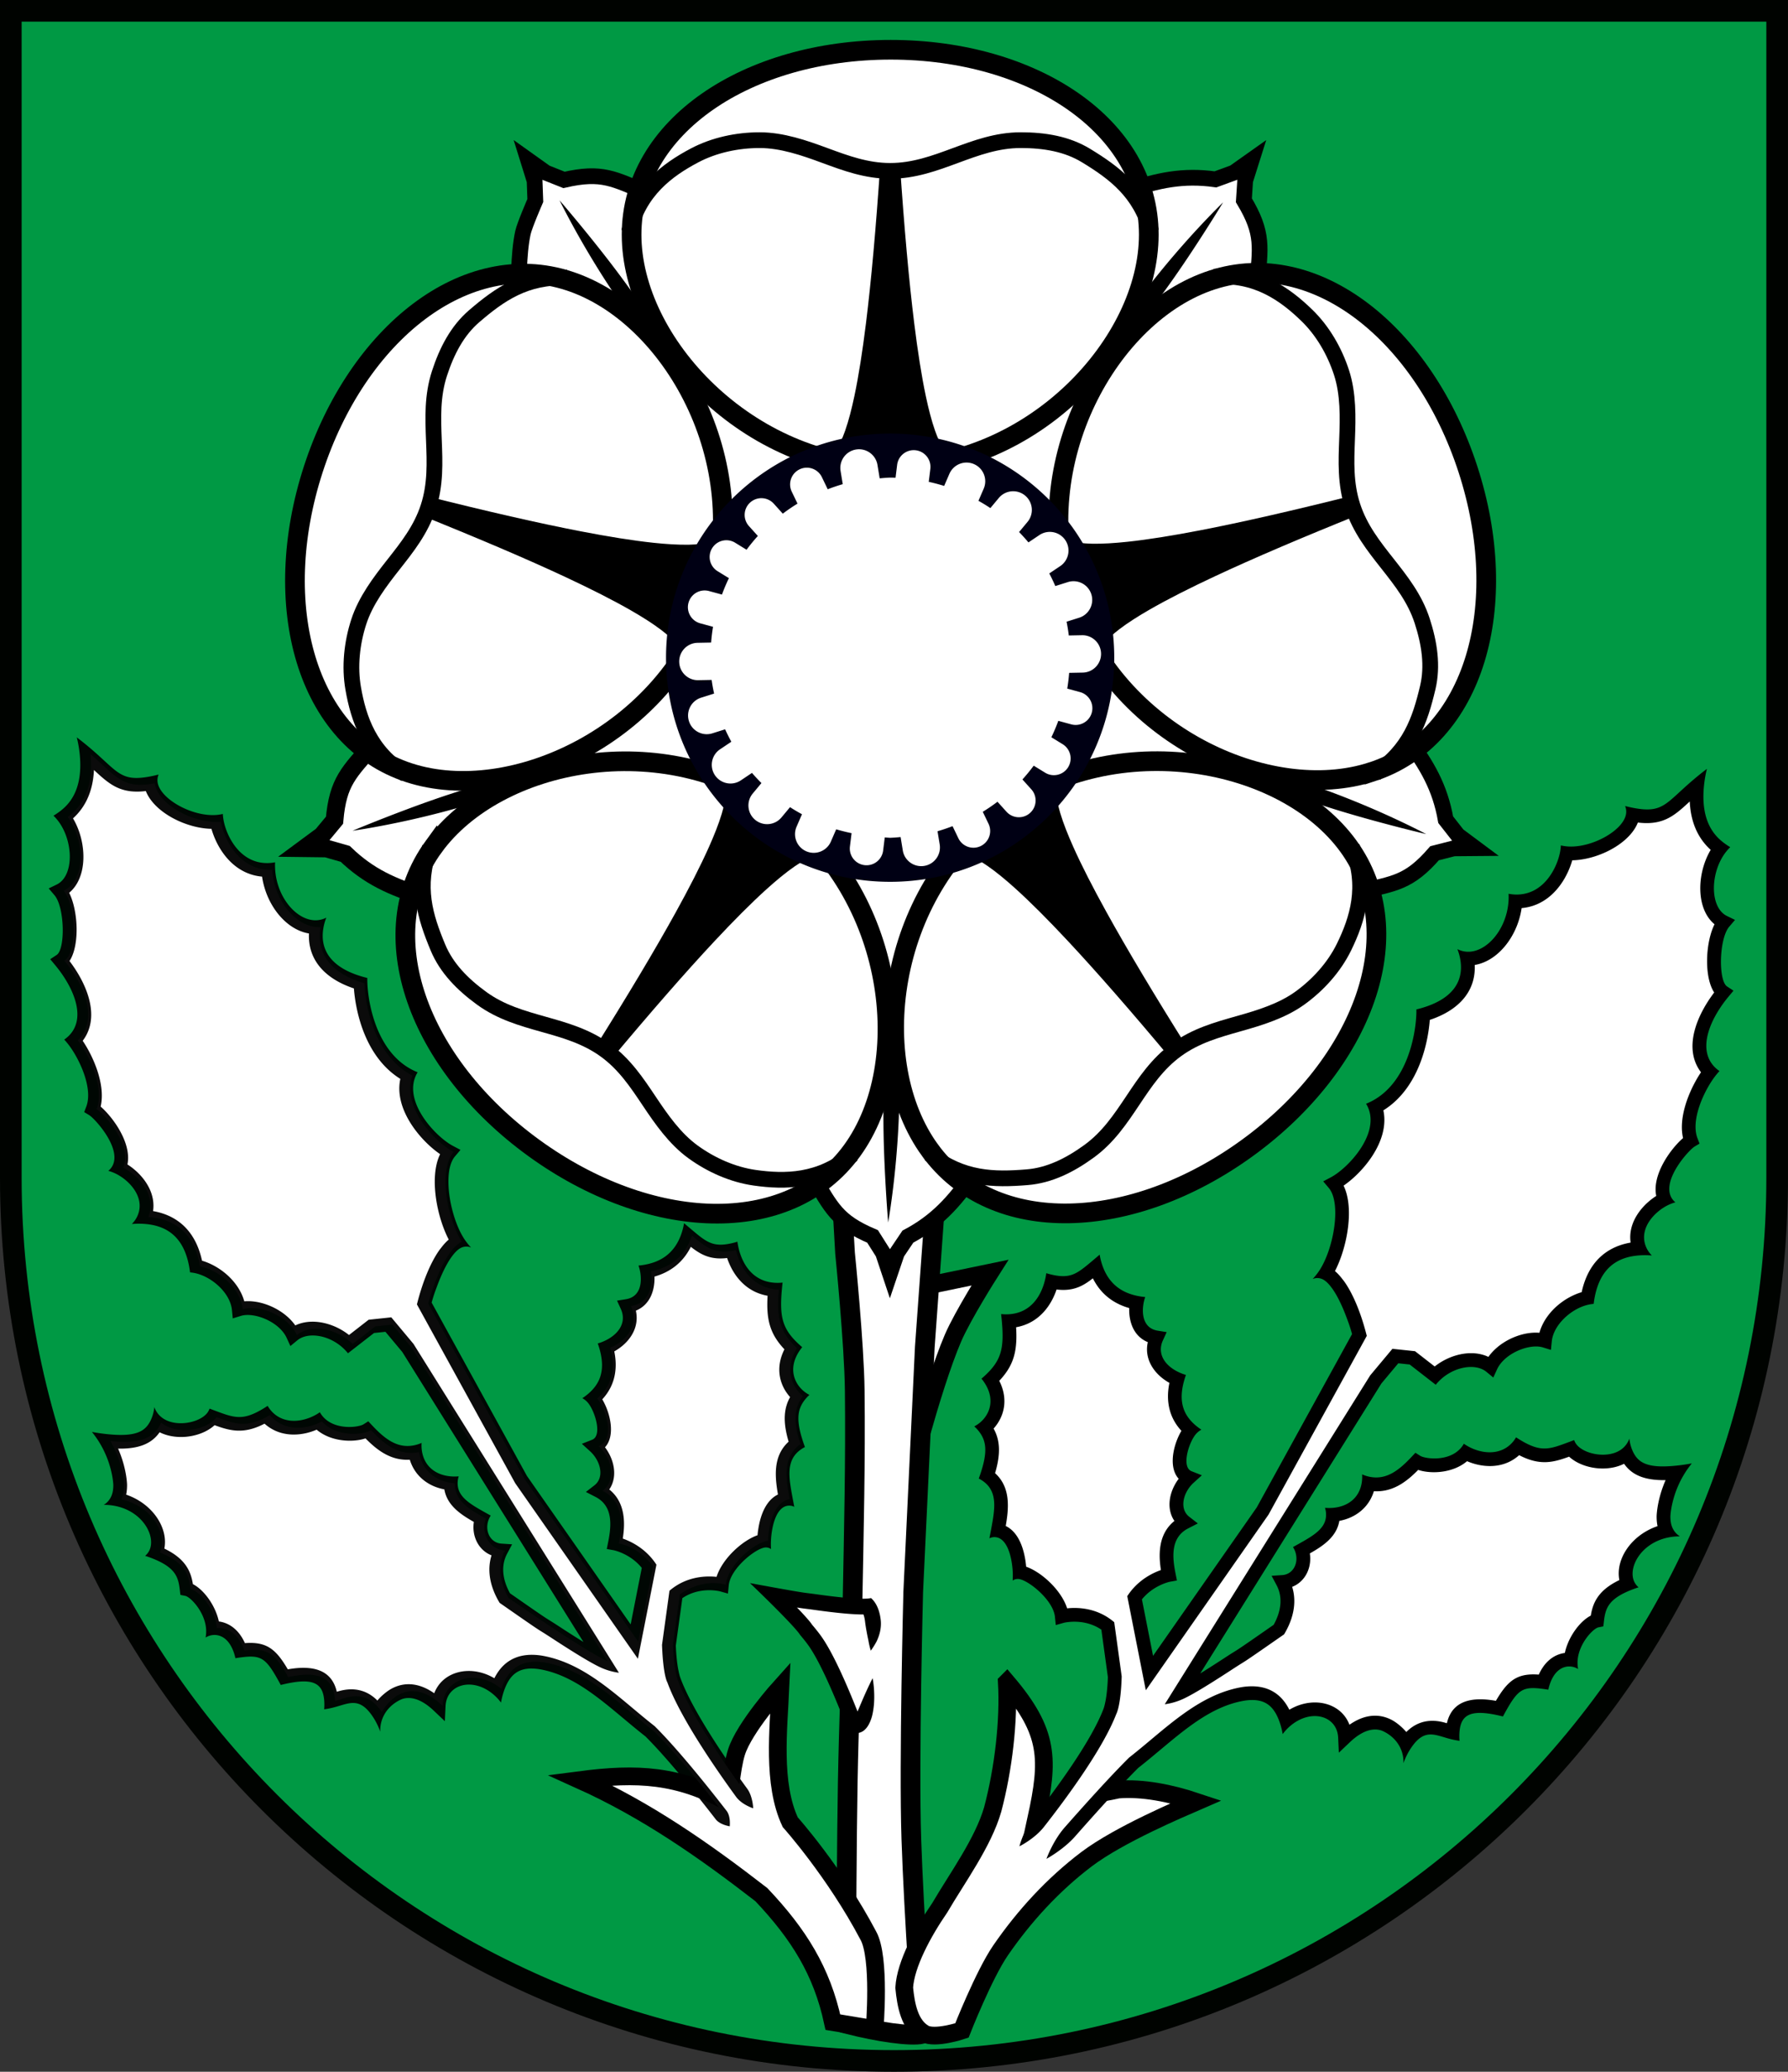 <?xml version="1.0" encoding="UTF-8"?>
<svg width="1817.6" height="2106" version="1.1" xmlns="http://www.w3.org/2000/svg">
 <rect width="100%" height="100%" fill="#333333" stroke="none"/>
 <path class="st0" d="M11 11v1186.2c0 496.03 401.76 897.79 897.79 897.79s897.79-401.76 897.79-897.79V11z" fill="#094" stroke="#000300" stroke-width="22"/>
 <g transform="translate(4)">
  <g fill="#fff">
   <path d="m924.53 1309.8 77.753-16.121s-27.489 43.174-37.542 66.588c-21.946 51.112-48.954 159.53-48.954 159.53l-10.092-162.46z" stroke="#000" stroke-width="18"/>
   <path d="m846.55 1125.3 8.486 148.54s9.307 92.107 9.844 139.36c0.822 72.306-0.912 143.75-2.24 215.61-1.126 60.928-3.768 121.82-4.858 182.75-0.984 55.03-1.517 165.11-1.517 165.11l3.438 81.42c28.215 7.15 61.443 12.286 73.914 9.493 0 0-8.63-120.59-11.207-198.46s1.93-250.85 1.93-250.85l11.77-248.89 14.421-199.72-5.265-53.432c-29.99 5.922-70.602-1.172-98.716 9.069z" stroke="#000" stroke-width="20"/>
   <path d="m887.2 1677.9s7.324-31.149-2.801-44.99c-23.621 1.88-95.538-11.072-95.538-11.072s28.345 28.008 41.032 45.502c11.932 16.453 26.357 49.738 37.8 78.911 11.442 29.173 21.386-40.371 21.386-40.371z"/>
  </g>
  <path d="m875.42 1648.7c0.708 5.889 2.172 13.437 3.356 18.847 1.029 6.096 2.424 10.392 2.424 10.392s2.748-3.565 5.79-9.159c2.691-5.511 5.239-13.3 4.33-21.862-0.708-6.32-2.482-13.248-6.464-18.691a25.656 25.656 0 0 0-3.343-3.74 37.769 37.769 0 0 1-3.748 0.488c-1.997 0.16-4.533 0.201-7.579 0.124-2.73-0.069-5.777-0.23-9.073-0.472a348.83 348.83 0 0 1-9.365-0.823 522.39 522.39 0 0 1-9.026-0.992 781.57 781.57 0 0 1-16.694-2.17c-12.86-1.803-7.926-0.546-41.749-6.638a4891.4 4891.4 0 0 1-25.894-4.735 1473 1473 0 0 1 18.853 18.299c30.261 29.9 31.93 34.14 31.93 34.14a235.84 235.84 0 0 1 4.248 5.145c1.48 1.848 2.821 3.595 4.002 5.223 11.326 15.617 25.426 48.064 36.828 77.135 6.094 15.54 18.11 16.016 24.845 3.88 2.542-4.705 3.74-9.387 4.413-13.53 0.969-5.5 1.235-10.77 1.21-15.372a111.71 111.71 0 0 0-0.81-12.855 92.235 92.235 0 0 0-0.562-3.95 58.243 58.243 0 0 0-0.242-1.366 0.174 0.174 0 0 1-0.021-0.074v-0.025s0 0.01-5e-3 0.024a0.175 0.175 0 0 1-0.041 0.065 98.741 98.741 0 0 0-0.633 1.231 251.48 251.48 0 0 0-1.766 3.55 375.99 375.99 0 0 0-5.336 11.45c-1.876 4.203-3.726 8.553-5.734 13.285-1.586 3.665-2.917 7.138-4.464 9.804-0.167 0.3-0.316 0.545-0.445 0.74a5.041 5.041 0 0 1-0.267 0.372l-0.061 0.073 0.105-0.095 6.308 0.184s0.046 0.051 0.019 0.017a3.714 3.714 0 0 1-0.217-0.31 10.9 10.9 0 0 1-0.566-1.025 24.619 24.619 0 0 1-0.835-1.915c-11.482-29.274-26.233-63.4-38.771-80.687a155.73 155.73 0 0 0-4.463-5.828 251.79 251.79 0 0 0-4.538-5.496s-2.352-5.002-32.885-35.172l-7.041 13.564c34.05 6.132 29.135 4.881 42.363 6.736a797.64 797.64 0 0 0 17.038 2.215c3.146 0.371 6.264 0.716 9.302 1.021 3.376 0.34 6.666 0.632 9.799 0.861 3.478 0.255 6.794 0.433 9.837 0.51 3.37 0.085 6.523 0.048 9.251-0.17l-7.091-3.25c1.765 2.413 2.928 6.13 3.477 11.027z"/>
  <g fill="#fff">
   <path d="m885.07 2062.6s6.157-72.873-6.427-95.112c-34.273-64.922-79.325-115.19-79.325-115.19-18.382-39.227-11.9-94.208-9.951-137.19 0 0-36.668 40.7-44.708 66.037-5.318 16.758-7.725 51.264-7.725 51.264-51.47-28.383-93.148-30.54-151.34-22.955 67.62 30.475 126.26 71.488 184.36 116.48 37.79 39.919 61.563 77.661 72.71 129.62z" stroke="#000" stroke-width="18"/>
   <path d="m741.82 1856.5s-47.763-63.578-81.014-96.598c-35.975-28.099-68.271-62.728-111.35-70.022-22.015-3.356-36.262 4.807-43.808 26.863-24.88-20.733-58.387-11.452-59.717 17.298-38.938-37.004-61.771 6.22-61.771 6.22-17.479-25.406-37.094-13.731-47.534-11.148-1.443-23.775-16.095-31.242-47.638-24.31-13.565-24.36-20.788-30.03-44.6-27.005-5.608-16.578-16.512-23.514-27.944-22.737-1.558-19.283-17.404-37.767-26.72-39.654-1.642-14.281-5.376-26.843-31.146-37.287 8.183-19.141-8.425-47.324-39.206-53.945 10.295-22.48-11.105-59.353-11.105-59.353 31.109 3.229 44.474-3.245 51.527-18.672 16.404 13.162 45.975 7.948 56.414-5.574 19.471 7.306 31.06 11.494 54-2.057 14.479 16.803 37.03 14.929 53.055 6.424 14.473 16.195 41.879 13.957 49.96 8.86 13.249 14.108 27.866 26.394 48.778 22.324 3.006 19.35 17.953 30.317 36.203 31.675 0 18.077 15.508 26.823 31.535 35.793-4.948 15.145 3.38 31.46 19.579 32.53-7.176 13.493-6.642 30.268 3.824 48.361 0 0 76.724 53.434 100.47 64.254l-198.98-318.51-19.846-23.748-17.306 1.832-22.956 17.848c-16.578-16.077-42.5-20.785-56.748-9.051-9.022-19.672-37.866-31.43-55.03-26.122-2.062-21.017-23.298-39.582-43.391-43.736-6.338-36.712-28.864-48.519-52.522-50.112 8.474-22.23-9.766-42.173-25.65-50.133 9.899-22.079-18.28-54.223-26.98-59.468 8.328-21.892-7.291-54.65-19.041-69.921 22.215-22.62 5.237-58.26-13.72-81.014 13.467-8.865 11.82-56.386-0.747-71.136 22.736-11.032 21.589-51.835 4.166-74.925 10.137-7.609 27.043-24.099 23.193-63.92 26.004 22.227 32.01 35.825 65.256 29.672 3.227 21.745 39.873 41.235 67.138 39.119 3.551 18.664 19.438 49.759 52.276 48.923 1.991 31.411 24.61 58.998 49.082 58.134-4.504 27.041 10.968 47.342 44.66 57.064 0.89 22.686 9.83 73.355 48.72 93.847-11.291 31.426 22.803 67.536 41.953 77.638-15.58 18.403-6.854 67.104 8.29 91.214-20.376 10.149-34.139 62.798-34.139 62.798l98.387 178.96 115.09 164.72 15.101-76.638s-13.814-19.375-34.795-23.094c3.38-16.847 6.307-41.845-16.528-53.56 14.963-11.602 9.032-33.537-4.025-45.364 17.056-6.744 7.966-37.133-1.379-48.458 12.538-11.031 20.044-26.92 13.21-51.644 17.94-7.779 29.408-24.137 21.074-42.354 19.741-3.188 22.52-22.135 20.322-35.282 17.274-3.397 33.806-12.971 41.675-36.296 14.37 12.083 23.26 19.43 44.716 14.875 4.525 18.503 17.206 38.761 43.633 40.106-2.448 28.133 0.467 42.416 18.365 59.461-12.606 19.922-6.23 38.251 6.065 48.758-9.022 11.899-10.06 25.731-2.416 48.742-18.489 13.252-15 34.425-10.979 55.901-17.455 3.386-21.538 28.794-22.097 42.302-13.651 1.672-40.856 24.566-42.868 44.753-25.052-7.088-46.731 9.786-46.731 9.786l-7.12 51.729s0.948 24.16 4.998 35.35c17.398 48.068 80.692 130.41 80.692 130.41z"/>
   <path d="m1019.5 1710.1c43.14 50.759 43.086 78.269 29.938 138.65 32.734-26.501 43.483-20.712 83.225-29.626 24.939-2.024 53.55 3.757 79.529 12.435-14.76 6.417-78.301 33.076-111.83 58.48-33.761 25.579-63.143 57.577-87.16 92.467-17.112 24.859-39.37 81.528-39.37 81.528s-27.506 9.217-38.211 3.144c-15.152-8.596-18.755-29.351-20.439-46.69 1.428-23.82 18.975-56.215 36.134-81.198 17.754-30.346 44.108-66.251 53.803-99.907 10.95-41.401 16.594-89.76 14.38-129.28z" stroke="#000" stroke-width="18"/>
   <path d="m1063.8 1889.6s55.38-64.644 88.63-97.664c35.975-28.099 68.271-62.728 111.35-70.022 22.014-3.356 36.262 4.807 43.808 26.863 24.88-20.733 58.387-11.452 59.717 17.298 38.938-37.004 61.771 6.22 61.771 6.22 17.478-25.406 37.094-13.731 47.534-11.148 1.443-23.775 16.094-31.242 47.638-24.31 13.565-24.36 20.788-30.03 44.6-27.005 5.608-16.578 16.512-23.514 27.944-22.737 1.558-19.283 17.404-37.767 26.72-39.654 1.642-14.281 5.376-26.843 31.146-37.287-8.183-19.141 8.425-47.324 39.206-53.945-10.295-22.48 11.104-59.353 11.104-59.353-31.109 3.229-44.474-3.245-51.527-18.672-16.404 13.162-45.975 7.948-56.414-5.574-19.471 7.306-31.06 11.494-54-2.057-14.479 16.803-37.03 14.929-53.055 6.424-14.474 16.195-41.879 13.957-49.96 8.86-13.25 14.108-27.866 26.394-48.778 22.324-3.006 19.35-17.953 30.317-36.203 31.675 0 18.077-15.508 26.823-31.535 35.793 4.948 15.145-3.38 31.46-19.579 32.53 7.176 13.493 6.642 30.268-3.824 48.361 0 0-76.724 53.434-100.47 64.254l198.98-318.51 19.846-23.748 17.306 1.832 22.956 17.848c16.578-16.077 42.5-20.785 56.748-9.051 9.022-19.672 37.866-31.43 55.03-26.122 2.062-21.017 23.298-39.582 43.391-43.736 6.338-36.712 28.864-48.519 52.522-50.112-8.474-22.23 9.766-42.173 25.65-50.133-9.899-22.079 18.28-54.223 26.98-59.468-8.328-21.892 7.291-54.65 19.041-69.921-22.215-22.62-5.237-58.26 13.72-81.014-13.467-8.865-11.82-56.386 0.747-71.136-22.736-11.032-21.589-51.835-4.166-74.925-10.137-7.609-27.043-24.099-23.194-63.92-26.004 22.227-32.01 35.825-65.256 29.672-3.227 21.745-39.873 41.235-67.138 39.119-3.551 18.664-19.438 49.759-52.276 48.923-1.991 31.411-24.61 58.998-49.082 58.134 4.504 27.041-10.968 47.342-44.66 57.064-0.89 22.686-9.83 73.355-48.72 93.847 11.291 31.426-22.803 67.536-41.953 77.638 15.58 18.403 6.854 67.104-8.29 91.214 20.376 10.149 34.139 62.798 34.139 62.798l-98.387 178.96-115.09 164.72-15.1-76.638s13.814-19.375 34.795-23.094c-3.38-16.847-6.308-41.845 16.528-53.56-14.963-11.602-9.032-33.537 4.025-45.364-17.056-6.744-7.967-37.133 1.379-48.458-12.538-11.031-20.044-26.92-13.21-51.644-17.94-7.779-29.408-24.137-21.074-42.354-19.741-3.188-22.52-22.135-20.322-35.282-17.274-3.397-33.806-12.971-41.675-36.296-14.37 12.083-23.26 19.43-44.716 14.875-4.525 18.503-17.206 38.761-43.633 40.106 2.448 28.133-0.467 42.416-18.364 59.461 12.606 19.922 6.23 38.251-6.065 48.758 9.022 11.899 10.06 25.731 2.416 48.742 18.489 13.252 15 34.425 10.979 55.901 17.455 3.386 21.538 28.794 22.097 42.302 13.65 1.672 40.856 24.566 42.868 44.753 25.052-7.088 46.73 9.786 46.73 9.786l7.121 51.729s-0.743 24.237-4.998 35.35c-19.673 51.379-91.95 137.06-91.95 137.06z"/>
  </g>
 </g>
 <circle cx="877.37" cy="655.67" r="373.24" fill="#fff"/>
 <path d="m694.16 380.57-24.808-98.652-9.884-85.074c-35.449-15.104-47.44-22.878-86.133-13.96l-18.53-7.38-17.937-12.802 6.587 21.135 0.722 19.969s-10.882 24.977-12.575 32.66c-4.868 22.09-4.183 56.921-4.183 56.921l80.099 33.33z" fill="#fff" stroke="#000" stroke-width="16"/>
 <path d="M644.75 300.146c-12.607-18.057-26.2-35.745-38.148-50.743-21.264-26.694-37.8-45.79-37.8-45.79s11.089 22.716 28.532 52.179c9.875 16.678 21.588 35.31 34.297 53.514 9.5 13.605 17.435 24.956 22.125 31.763 1.534 2.228 5.405 2.71 8.235 2.85.477.025.99.019 1.373.016.741-.234 1.247-.555 1.465-.689.035.01.071.035.08.03a.206.206 0 0 0 .045-.063c.12-.229-.394-.163-.394-.163s-.244.428.262.588c.047.016.104.038.175.035.04-.001.052-.037.076-.055a3.7 3.7 0 0 1 1.084-1.381c.179-.443.316-.838.503-1.357.983-2.746 1.79-6.688.27-8.891-4.725-6.858-12.685-18.243-22.182-31.846z"/>
 <path d="m1113.8 379.6 86.157-54.079 77.857-35.69c3.41-38.38 7.098-52.187-13.34-86.231l1.293-19.903 6.632-21.015-18.066 12.795-18.767 6.857c-33.032-4.657-58.794 0.98-90.376 11.745l-6.947 86.478z" fill="#fff" stroke="#000" stroke-width="16"/>
 <path d="M1175.014 307.767c13.277-17.57 25.899-35.963 36.47-51.962 18.817-28.471 31.869-50.1 31.869-50.1s-18.177 17.566-40.808 43.26c-12.81 14.546-26.911 31.443-40.296 49.155-10.004 13.239-18.347 24.294-23.372 30.858-1.645 2.147-.907 5.977-.166 8.713.124.46.288.947.41 1.31.451.633.912 1.015 1.107 1.181.001.036-.01.078-.003.085.015.01.05.02.074.024.254.042.032-.426.032-.426s-.482-.1-.478.431c0 .05-.004.111.02.177.015.038.053.038.077.056a3.7 3.7 0 0 1 1.649.604c.476.033.894.042 1.445.058 2.915.087 6.914-.364 8.54-2.49 5.062-6.613 13.43-17.702 23.432-30.937z"/>
 <path d="M1167.8 238.5c0 110.13-117.08 236.82-262.26 236.82-145.19 0-263.5-126.69-263.5-236.82S760.29 50.59 905.47 50.59c145.19 0 262.33 77.782 262.33 187.91z" fill="#fff" stroke="#000" stroke-linecap="round" stroke-width="20"/>
 <path d="m1170.3 235.56c-11.514-40.578-37.305-59.791-66.346-77.471-19.406-11.814-42.2-15.613-66.346-15.613s-45.133 7.806-66.346 15.613c-21.123 7.806-42.2 15.613-66.346 15.613-24.147 0-45.134-7.806-66.347-15.613-21.122-7.806-43.627-15.613-66.346-15.613-22.72 0-46.272 4.973-66.346 15.613-27.311 14.475-56.372 35.74-66.346 77.471" fill="none" stroke="#000" stroke-width="16"/>
 <path d="m914.77 166.26c4.455 65.978 9.292 119.66 14.606 162.5 3.483 28.087 7.373 53.136 11.762 73.887 2.645 12.508 5.758 24.804 9.37 35.097 2.915 8.305 5.756 14.164 8.446 18.206 3.648 5.481 7.305 8.048 10.88 8.048 0 0-43.079 10-65 10s-65-10-65-10c3.574 0 7.23-2.567 10.878-8.048 2.69-4.042 5.531-9.9 8.446-18.206 3.613-10.292 6.725-22.589 9.37-35.097 4.39-20.751 8.279-45.8 11.762-73.887 5.314-42.841 10.15-96.525 14.606-162.5z"/>
 <path d="m1244.4 778.41 78.055 65.229 58.003 63.017c37.556-8.618 51.826-9.376 77.888-39.335l19.328-4.92 22.036-0.187-17.75-13.227-12.322-15.73c-5.778-32.854-19.1-55.614-39.097-82.323l-84.393 20.116z" fill="#fff" stroke="#000" stroke-width="16"/>
 <path d="M1331.655 814.429c20.814 7.198 42.207 13.518 60.689 18.629 32.893 9.097 57.495 14.827 57.495 14.827s-22.322-11.86-53.752-25.443c-17.793-7.689-38.22-15.878-59.202-23.134-15.682-5.424-28.774-9.942-36.57-12.693-2.55-.9-5.965.985-8.337 2.535-.4.26-.812.567-1.12.794-.462.625-.683 1.182-.78 1.418-.034.013-.078.014-.082.023a.206.206 0 0 0 0 .078c.038.255.414-.1.414-.1s-.054-.49-.557-.322c-.047.015-.107.03-.162.075-.031.024-.02.06-.03.09a3.7 3.7 0 0 1-.065 1.754c.116.463.237.863.392 1.393.818 2.799 2.483 6.462 5.007 7.352 7.854 2.77 20.985 7.302 36.664 12.725z"/>
 <path d="m1394.6 784.61c-104.74 34.031-261.41-38.17-306.27-176.24-44.866-138.08 39.063-289.75 143.8-323.78s215.25 54.395 260.12 192.47c44.867 138.08 7.09 273.53-97.648 307.56z" fill="#fff" stroke="#000" stroke-linecap="round" stroke-width="20"/>
 <path d="m1398.2 786.08c35.033-23.49 45.336-53.955 53.177-87.038 5.239-22.107 1.808-44.96-5.653-67.924s-21.372-40.512-35.351-58.274c-13.952-17.677-27.89-35.31-35.351-58.274-7.462-22.965-6.523-45.337-5.654-67.924 0.897-22.5 1.368-46.317-5.653-67.924-7.02-21.608-19.028-42.47-35.35-58.274-22.207-21.501-51.411-42.569-94.182-39.159" fill="none" stroke="#000" stroke-width="16"/>
 <path d="m1385.1 521.67c-61.372 24.625-110.93 45.814-150.03 64.106-25.636 11.992-48.257 23.432-66.636 34.019-11.079 6.38-21.811 13.14-30.484 19.757-6.998 5.339-11.692 9.851-14.705 13.658-4.086 5.164-5.397 9.434-4.293 12.834 0 0-22.822-37.88-29.596-58.729s-10.576-64.908-10.576-64.908c1.105 3.4 4.676 6.083 11.016 7.86 4.675 1.308 11.126 2.2 19.925 2.406 10.905 0.255 23.562-0.585 36.275-1.934 21.092-2.239 46.117-6.28 73.905-11.646 42.387-8.185 94.938-20.175 159.06-36.324z"/>
 <path d="m905.47 1025.9-37.916 94.392-42.009 74.637c19.801 33.055 24.932 46.392 61.478 61.921l10.652 16.862 6.987 20.9 7.095-20.97 11.153-16.579c29.46-15.648 46.989-35.351 66.212-62.623l-45.21-74.046z" fill="#fff" stroke="#000" stroke-width="16"/>
 <path d="M898.17 1119.97c-.414 22.019.186 44.318 1.037 63.475 1.512 34.094 3.665 59.263 3.665 59.263s4.382-24.895 7.587-58.984c1.815-19.298 3.29-41.256 3.708-63.453.312-16.59.563-30.438.77-38.702.07-2.704-2.78-5.369-4.986-7.146-.371-.3-.79-.597-1.102-.82-.737-.246-1.335-.284-1.59-.304-.022-.028-.037-.07-.047-.07a.206.206 0 0 0-.074.024c-.23.115.224.363.224.363s.448-.203.133-.63c-.029-.04-.062-.092-.12-.13-.034-.023-.065 0-.095 0a3.7 3.7 0 0 1-1.689.48c-.405.253-.747.49-1.204.802-2.409 1.643-5.379 4.358-5.444 7.034-.209 8.326-.46 22.215-.773 38.802z"/>
 <path d="m945.3 1169.1c-64.732-89.097-44.48-260.41 72.974-345.74 117.46-85.34 287.64-52.387 352.38 36.71s14.785 221.53-102.67 306.86c-117.46 85.34-257.95 91.266-322.68 2.17z" fill="#fff" stroke="#000" stroke-linecap="round" stroke-width="20"/>
 <path d="m945.01 1173c33.166 26.06 65.325 26.444 99.211 23.678 22.644-1.849 43.318-12.173 62.852-26.366s31.925-32.844 44.498-51.628c12.5-18.732 24.964-37.436 44.498-51.629 19.536-14.193 41.103-20.213 62.853-26.366 21.677-6.1 44.472-13.012 62.852-26.366 18.381-13.355 34.512-31.221 44.498-51.629 13.587-27.763 24.599-62.049 8.14-101.67" fill="none" stroke="#000" stroke-width="16"/>
 <path d="m1192.4 1078.9c-42.385-50.759-77.852-91.345-107.33-122.88-19.328-20.676-37.198-38.655-52.946-52.863-9.492-8.564-19.237-16.682-28.21-22.886-7.24-5.005-12.982-8.076-17.534-9.765-6.173-2.29-10.64-2.217-13.532-0.116 0 0 28.973-33.411 46.708-46.297s58.464-30.115 58.464-30.115c-2.892 2.1-4.34 6.327-4.07 12.905 0.199 4.851 1.345 11.261 3.868 19.694 3.127 10.45 7.837 22.227 13.049 33.901 8.646 19.368 20.223 41.92 33.914 66.69 20.882 37.782 48.524 84.056 83.698 140.05z"/>
 <path d="m565.41 779.97-101.49-6.892-83.965-16.889c-25.319 29.047-36.417 38.048-39.893 77.604l-12.745 15.341-17.718 13.104 22.136 0.267 19.214 5.484c23.986 23.183 48.141 33.765 80.019 43.62l56.45-65.879z" fill="#fff" stroke="#000" stroke-width="18"/>
 <path d="M473.659 802.102c-21.07 6.41-42.092 13.872-60.048 20.601-31.958 11.974-55.23 21.8-55.23 21.8s25.03-3.526 58.442-11.012c18.914-4.238 40.253-9.62 61.493-16.081 15.874-4.83 29.122-8.87 37.046-11.227 2.592-.77 4.246-4.303 5.255-6.951.17-.446.324-.936.44-1.301.005-.777-.143-1.358-.203-1.607.02-.03.054-.056.052-.066a.206.206 0 0 0-.045-.063c-.18-.183-.276.325-.276.325s.33.364.64-.068c.029-.04.068-.087.087-.155.01-.038-.02-.06-.03-.09a3.7 3.7 0 0 1-.978-1.457c-.366-.307-.698-.56-1.135-.898-2.307-1.783-5.808-3.768-8.372-3.004-7.983 2.374-21.27 6.427-37.142 11.256z"/>
 <path d="m440.82 860.65c64.733-89.097 233.92-122.77 351.37-37.439 117.46 85.341 138.71 257.38 73.976 346.47s-206.12 82.517-323.57-2.818c-117.46-85.34-166.51-217.12-101.78-306.22z" fill="#fff" stroke="#000" stroke-linecap="round" stroke-width="20"/>
 <path d="m437.08 861.56c-14.536 39.596-4.964 70.3 8.139 101.67 8.755 20.964 24.963 37.436 44.498 51.628s41.101 20.213 62.852 26.366c21.677 6.1 43.317 12.174 62.852 26.366 19.535 14.194 31.926 32.845 44.499 51.63 12.5 18.73 26.117 38.274 44.497 51.628 18.381 13.354 40.358 23.175 62.853 26.366 30.603 4.342 66.613 4.22 99.211-23.678" fill="none" stroke="#000" stroke-width="16"/>
 <path d="M603.045 1067.8c35.176-55.997 62.817-102.27 83.699-140.051 13.69-24.77 25.267-47.322 33.914-66.69 5.212-11.674 9.921-23.45 13.049-33.901 2.523-8.433 3.668-14.842 3.868-19.694.27-6.578-1.179-10.804-4.07-12.905 0 0 40.728 17.23 58.463 30.116s46.708 46.296 46.708 46.296c-2.892-2.101-7.358-2.174-13.531.116-4.552 1.69-10.295 4.76-17.535 9.765-8.972 6.203-18.718 14.322-28.21 22.886-15.748 14.209-33.618 32.187-52.945 52.863-29.48 31.536-64.948 72.124-107.332 122.88z"/>
 <path d="m578.28 285.5c104.74 34.032 189.05 184.53 144.19 322.6-44.867 138.08-201.92 211.46-306.66 177.42s-142.17-170.53-97.308-308.6c44.866-138.08 155.04-225.46 259.78-191.42z" fill="#fff" stroke="#000" stroke-linecap="round" stroke-width="20"/>
 <path d="m576.26 282.21c-42.15-1.59-68.392 17.002-94.18 39.159-17.233 14.805-27.89 35.31-35.352 58.274s-6.522 45.336-5.653 67.923c0.897 22.502 1.809 44.96-5.653 67.924-7.462 22.965-21.371 40.512-35.351 58.275-13.951 17.676-28.33 36.667-35.351 58.274-7.02 21.608-9.57 45.544-5.653 67.923 5.327 30.448 16.57 64.658 53.177 87.04" fill="none" stroke="#000" stroke-width="16"/>
 <path d="m431.4 503.79c64.125 16.15 116.68 28.14 159.06 36.324 27.789 5.366 52.814 9.408 73.905 11.646 12.713 1.35 25.37 2.189 36.275 1.934 8.8-0.206 15.25-1.097 19.925-2.407 6.34-1.776 9.911-4.46 11.016-7.86 0 0-3.801 44.06-10.576 64.91s-29.596 58.728-29.596 58.728c1.104-3.4-0.207-7.67-4.293-12.833-3.012-3.808-7.707-8.32-14.705-13.659-8.672-6.616-19.405-13.376-30.483-19.757-18.38-10.587-41-22.026-66.636-34.019-39.103-18.292-88.665-39.481-150.03-64.106z"/>
 <g transform="translate(-151.13 -519.43)">
  <circle cx="1056" cy="1188" r="222.55" fill="#fff"/>
  <path d="m1056 960.18c-125.82 0-227.82 102-227.82 227.82s102 227.82 227.82 227.82 227.82-102 227.82-227.82-102-227.82-227.82-227.82zm-34.697 16.195c10.355-1.698 20.127 5.32 21.824 15.676l2.236 13.637c3.538-0.356 7.085-0.61 10.637-0.76 1.835 0.017 3.67 0.062 5.502 0.135l1.623-13.121c1.152-9.318 9.641-15.938 18.96-14.785 9.318 1.152 15.937 9.64 14.784 18.959l-1.623 13.123a183.08 183.08 0 0 1 15.666 4.156l5.326-12.299a19 19 0 0 1 24.987-9.884c9.63 4.17 14.055 15.357 9.885 24.986l-5.334 12.316c4.136 2.31 8.18 4.779 12.125 7.402l8.556-10.277a19 19 0 0 1 26.758-2.445c8.064 6.714 9.159 18.694 2.445 26.758l-8.58 10.307a183.06 183.06 0 0 1 9.522 10.539l11.123-7.463a19 19 0 0 1 26.363 5.193c5.847 8.714 3.522 20.517-5.191 26.363l-11.115 7.457c2.207 4.191 4.25 8.466 6.125 12.814l12.797-4.033a19 19 0 0 1 23.832 12.41c3.155 10.01-2.401 20.68-12.41 23.834l-12.768 4.024c0.936 4.643 1.691 9.32 2.264 14.022l13.418-0.264c10.49-0.207 19.164 8.13 19.37 18.621 0.208 10.491-8.129 19.164-18.62 19.371l-13.816 0.272a183.06 183.06 0 0 1-1.928 15.996l13.006 3.543c9.06 2.467 14.404 11.812 11.936 20.87-2.467 9.06-11.81 14.403-20.869 11.937l-13.158-3.584a183.13 183.13 0 0 1-7.057 16.688l11.48 7.062c7.998 4.92 10.493 15.392 5.573 23.389s-15.39 10.492-23.387 5.572l-11.615-7.144a183.09 183.09 0 0 1-11.473 14.024l9.025 10.01c6.287 6.973 5.731 17.723-1.242 24.01s-17.723 5.73-24.01-1.242l-9.131-10.127a183.17 183.17 0 0 1-14.959 10.223l5.84 12.148c4.068 8.462 0.505 18.62-7.957 22.688-8.462 4.066-18.618 0.504-22.686-7.958l-5.908-12.289a183.06 183.06 0 0 1-15.277 5.168l2.197 13.404c1.698 10.355-5.32 20.127-15.676 21.824-10.355 1.698-20.127-5.32-21.824-15.676l-2.236-13.637c-3.538 0.357-7.085 0.61-10.637 0.76-1.826-0.103-3.65-0.233-5.471-0.39l-1.654 13.376c-1.153 9.319-9.641 15.938-18.96 14.785-9.318-1.152-15.937-9.64-14.784-18.959l1.673-13.535a183.01 183.01 0 0 1-15.644-3.91l-5.398 12.465c-4.17 9.63-15.357 14.055-24.986 9.885-9.63-4.17-14.055-15.357-9.885-24.986l5.492-12.682a182.98 182.98 0 0 1-12.148-7.197l-8.691 10.438c-6.714 8.064-18.694 9.159-26.758 2.445s-9.159-18.694-2.446-26.758l8.842-10.62a183.1 183.1 0 0 1-9.627-10.329l-11.279 7.567c-8.714 5.845-20.517 3.52-26.363-5.194-5.846-8.713-3.522-20.517 5.192-26.363l11.477-7.7a183.09 183.09 0 0 1-6.328-12.62l-12.955 4.082c-10.008 3.154-20.678-2.402-23.832-12.41-3.156-10.01 2.4-20.68 12.41-23.834l13.182-4.154a183.08 183.08 0 0 1-2.516-13.894l-13.58 0.267c-10.491 0.207-19.164-8.13-19.371-18.62-0.207-10.492 8.13-19.165 18.621-19.372l13.816-0.271a183.07 183.07 0 0 1 1.928-15.996l-13.006-3.543c-9.06-2.467-14.404-11.812-11.936-20.871a17.001 17.001 0 0 1 20.869-11.936l13.158 3.584a183.13 183.13 0 0 1 7.056-16.688l-11.48-7.063c-7.998-4.92-10.493-15.392-5.572-23.389a17 17 0 0 1 23.386-5.572l11.615 7.144c3.59-4.86 7.42-9.54 11.473-14.024l-9.025-10.01c-6.287-6.973-5.731-17.723 1.242-24.01a17 17 0 0 1 24.01 1.243l9.131 10.127a183.21 183.21 0 0 1 14.959-10.223l-5.84-12.148c-4.068-8.463-0.505-18.62 7.957-22.687a17 17 0 0 1 22.685 7.957l5.909 12.289a183.07 183.07 0 0 1 15.277-5.168l-2.197-13.404c-1.698-10.355 5.32-20.127 15.676-21.824z" fill="#000014"/>
 </g>
 <path d="m727.52 1849.3c4.37 5.715 14.3 7.178 14.3 7.178s1.191-9.967-3.178-15.681l-0.023-0.03c-15.359-19.871-48.056-61.201-72.88-85.853a292.07 292.07 0 0 0-0.3-0.296 397.72 397.72 0 0 1-0.324-0.254c-35.527-27.749-69.14-63.728-114.49-71.407a106.26 106.26 0 0 0-0.056-0.01 76.248 76.248 0 0 0-0.058-0.01c-25.19-3.84-42.886 6.382-51.486 31.518l11.104-3.111c-28.736-23.946-69.559-12.921-71.19 22.352l11.814-4.75c-21.506-20.44-40.349-19.622-53.84-11.737 0 0-12.137 6.879-18.943 19.761l11.956-0.698c-21.2-30.816-49.856-15.244-54.982-13.976l8.669 6.371c-1.782-29.362-21.615-38.307-56.127-30.723l7.618 3.432c-14.433-25.92-24.004-34.05-51.598-30.544l7.513 4.7c-6.475-19.137-19.727-28.519-35.05-27.478l7.452 6.42c-1.715-21.217-18.94-43.243-32.307-45.95l5.564 6.06c-1.81-15.747-6.516-31.24-35.47-42.974l3.806 9.239c10.36-24.233-10.12-56.216-44.17-63.54l4.892 9.758c2.589-5.653 3.493-11.826 3.434-17.789 0 0-0.296-22.918-14.85-47.992l-6.776 10.476c32.849 3.41 49.94-3.745 58.616-22.725l-10.747 2.55c19.334 15.512 53.365 10.046 66.335-6.756l-8 2.276c19.534 7.33 34.214 12.66 60.019-2.584l-8.864-1.458c17.15 19.903 43.462 17.685 61.64 8.038l-8.5-1.518c16.434 18.39 47.546 17.286 58.914 10.115l-8.837-1.129c13.713 14.602 30.315 29.252 55.218 24.404l-8.255-5.796c3.545 22.817 21.539 36.013 42.6 37.58l-6.48-6.98c0 22.581 19.074 32.924 35.117 41.901l-3.236-8.282c-6.277 19.21 4.497 40.283 25.771 41.688l-5.719-10.272c-8.522 16.026-7.519 35.335 3.945 55.154a89.357 89.357 0 0 0 0.808 1.367 26940 26940 0 0 0 1.251 0.872c49.447 34.437 31.932 21.992 52.729 35.585a1195.8 1195.8 0 0 0 19.631 12.585 660.84 660.84 0 0 0 10.121 6.216 352.31 352.31 0 0 0 10.001 5.812c3.38 1.881 6.503 3.506 9.083 4.682a65.677 65.677 0 0 0 18.462 5.325l-208.85-334.33-22.55-26.984-23.004 2.435-24.531 19.073 9.17 0.501c-18.44-17.882-48.39-23.992-66.071-9.43l10.813 2.486c-10.46-22.806-42.62-36.337-63.461-29.891l9.035 6.004c-2.428-24.735-26.143-45.194-48.941-49.907l5.48 5.664c-6.928-40.138-32.518-54.126-58.95-55.906l6.071 9.478c10.11-26.518-10.973-49.824-29.055-58.884l3.251 9.122c11.624-25.926-18.18-61.35-29.753-68.327l2.929 8.484c9.49-24.946-7.584-60.496-20.036-76.678l-0.554 9.173c26.042-26.514 6.607-66.46-13.336-90.398l-1.53 10.327c17.915-11.793 15.394-64.317 0.733-81.523l-2.272 10.838c27.759-13.469 25.989-59.873 6.698-85.439l-1.386 9.815c11.48-8.617 30.118-27.164 25.959-70.192l-11.516 5.994c24.669 21.086 33.906 38.113 71.078 31.234l-8.198-5.855c3.943 26.565 44.735 47.388 74.603 45.07l-7.418-5.67c3.997 21.008 22.055 55.562 59.33 54.612l-7.164-6.555c2.163 34.108 27.117 65.717 56.315 64.687l-7.151-8.146c-5.22 31.335 13.257 54.445 49.624 64.94l-5.054-6.45c0.94 23.933 10.22 77.512 52.452 99.764l-3.325-8.56c-12.862 35.796 23.832 74.886 45.274 86.197l-2.076-10.714c-18.261 21.571-8.347 73.905 7.704 99.46l2.807-9.989c-5.391 2.686-10.028 7.375-13.861 12.504 0 0-13.601 15.281-23.928 54.79a269.14 269.14 0 0 0-0.695 2.717l99.9 181.72 124.73 178.52 18.846-95.64a62.464 62.464 0 0 0-1.731-2.56c-15.414-21.62-39.273-25.923-39.273-25.923l5.641 8.27c3.51-17.496 7.17-47.127-20.196-61.166l1.094 11.76c19.175-14.868 11.927-42.006-3.615-56.084l-2.125 11.698c23.365-9.239 12.896-45.547 1.446-59.423l-0.775 9.71c14.367-12.64 22.862-31.526 15.333-58.763l-3.962 8.287c20.655-8.956 34.973-29.136 24.655-51.688l-5.25 9.823c24.737-3.995 28.71-27.794 26.11-43.347l-5.553 8.022c19.29-3.793 38.133-14.772 46.957-40.927l-11.138 3.12c14.407 12.114 25.458 21.718 50.675 16.364l-8.253-5.184c5.016 20.513 19.769 43.892 50.077 45.435l-6.618-7.598c-2.567 29.496 0.334 45.92 20.51 65.137l-1.087-8.812c-14.615 23.098-7.548 45.02 7.432 57.822l-1.03-9.55c-10.8 14.242-11.53 30.945-3.481 55.177l2.565-7.896c-22.1 15.839-17.823 41.292-13.781 62.879l5.547-8.16c-22.903 4.442-27.162 34.462-27.758 48.885l6.143-6.66c-17.329 2.124-46.652 27.628-48.982 51.008l8.871-6.042s-28.613-7.934-52.937 10.998a59.784 59.784 0 0 0-2.26 1.85l-7.579 55.057a373.06 373.06 0 0 0 0.024 0.62c1.227 31.273 5.411 37.46 5.411 37.46 13.042 36.032 50.635 89.973 69.855 116.34 3.147 4.318 7.938 7.387 11.712 9.29a45.543 45.543 0 0 0 4.135 1.836c0.494 0.19 0.885 0.328 1.157 0.422 0.134 0.046 0.236 0.079 0.307 0.102 0.1 0 0.107 0.033 0.11 0.035-3e-3 0-0.035-0.018-6e-3 -0.115l-0.018-0.322a40.222 40.222 0 0 0-0.098-1.226 52.332 52.332 0 0 0-0.621-4.461c-0.755-4.115-2.27-9.563-5.363-13.808-19.101-26.206-55.676-78.8-68.004-112.86-0.664-1.833-1.24-4.115-1.786-6.927 0 0-2.106-8.613-2.8-26.316l-0.06 1.229 7.12-51.73-2.635 4.57c18.393-14.316 40.526-8.574 40.526-8.574l8.042 2.276 0.829-8.317c1.694-16.994 26.78-37.278 36.754-38.5a8.864 8.864 0 0 1 6.237 1.591 78.232 78.232 0 0 1-0.094-8.25c0.52-12.593 4.429-33.39 16.436-35.718a11.406 11.406 0 0 1 7.292 1.005 1567.6 1567.6 0 0 1-1.745-9.165c-4-21.366-6.703-38.258 8.176-48.924a32.849 32.849 0 0 1 4.402-2.66 167.16 167.16 0 0 1-1.836-5.237c-7.239-21.79-5.894-32.75 1.35-42.306a38.856 38.856 0 0 1 5.038-5.467 31.922 31.922 0 0 1-6.068-4.083c-9.61-8.213-15.293-22.947-4.697-39.694a46.456 46.456 0 0 1 3.441-4.747 103.05 103.05 0 0 1-4.529-4.065c-15.619-14.875-18.548-27.016-16.218-53.785a272.8 272.8 0 0 1 0.794-7.818 46.119 46.119 0 0 1-7.412 0.22c-22.546-1.147-33.156-18.285-37.189-34.778a69.352 69.352 0 0 1-1.333-6.993 76.997 76.997 0 0 1-6.92 1.808c-17.698 3.757-24.426-1.333-38.757-13.385a1211.6 1211.6 0 0 1-8.568-7.272 64.594 64.594 0 0 1-2.57 10.392c-6.914 20.495-21.137 28.665-36.393 31.666a68.779 68.779 0 0 1-7.323 1.035 43.748 43.748 0 0 1 1.77 6.987c1.785 10.68 0.08 24.858-14.534 27.218l-9.073 1.465 3.823 8.358c6.351 13.88-2.27 26.418-17.494 33.019a51.157 51.157 0 0 1-5.922 2.145 81.986 81.986 0 0 1 1.96 6.142c6.14 22.21-0.376 35.101-11.087 44.523a56.792 56.792 0 0 1-6.562 4.978 19.259 19.259 0 0 1 5.787 4.733c7.162 8.68 14.717 33.336 4.203 37.494l-10.469 4.14 8.344 7.557c10.497 9.508 15.059 26.407 4.435 34.644l-8.692 6.74 9.787 5.02c18.305 9.391 16.11 29.755 12.86 45.954l-1.41 7.02 7.051 1.25s18.508 3.702 30.317 20.265l-1.168-5.417-15.101 76.638 12.606-2.656-115.09-164.72 0.396 0.637-98.387-178.96 0.638 5.143c2.62-10.02 4.808-15.434 5.948-18.542 3.858-10.52 9.262-22.86 15.65-31.408 3.145-4.209 6.13-6.979 8.888-8.353a12.401 12.401 0 0 1 10.31-0.342 61.083 61.083 0 0 1-7.503-9.647c-14.235-22.664-21.771-67.733-8.875-82.968l5.63-6.65-7.706-4.064c-16.858-8.893-48.353-42.023-38.631-69.08a30.358 30.358 0 0 1 2.778-5.747 63.327 63.327 0 0 1-6.103-2.813c-35.55-18.73-44.147-66.49-44.989-87.929a102.78 102.78 0 0 1-0.073-5.131 117.11 117.11 0 0 1-4.98-1.32c-31.017-8.95-43.485-26.442-39.696-49.189a52.575 52.575 0 0 1 3.006-10.789 24.127 24.127 0 0 1-10.158 2.643c-19.744 0.697-40.03-22.868-41.85-51.582a66.212 66.212 0 0 1-0.059-7.327 43.206 43.206 0 0 1-7.105 0.773c-28.384 0.722-42.118-26.924-45.221-43.234a49.672 49.672 0 0 1-0.808-6.688 44.511 44.511 0 0 1-6.61 1.017c-24.66 1.914-57.16-16.242-59.673-33.167a14.896 14.896 0 0 1 0.981-7.908 126.97 126.97 0 0 1-9.179 2.053c-29.32 5.426-32.096-4.743-59.434-28.11a327.37 327.37 0 0 0-14.55-11.734 123.08 123.08 0 0 1 3.034 17.729c3.54 36.615-11.634 51.048-20.428 57.649a74.465 74.465 0 0 1-6.305 4.247 48.131 48.131 0 0 1 4.92 5.567c15.555 20.615 16.079 55.817-1.634 64.411l-8.141 3.95 5.868 6.888c10.44 12.252 11.17 54.862 2.226 60.749l-6.544 4.308 5.015 6.02c17.964 21.562 32.464 52.934 14.104 71.628a31.858 31.858 0 0 1-4.886 4.07 69.86 69.86 0 0 1 4.333 5.104c11.049 14.36 25.213 44.326 18.046 63.163l-2.08 5.465 5.008 3.019c5.723 3.45 32.319 32.519 24.207 50.61a16.306 16.306 0 0 1-4.698 6.066 43.734 43.734 0 0 1 7.95 3.056c13.651 6.841 29.058 23.508 22.244 41.38a26.992 26.992 0 0 1-6.276 9.612 79.209 79.209 0 0 1 12.346-0.133c20.886 1.406 40.348 11.034 46.094 44.319a97.563 97.563 0 0 1 0.73 4.993 37.739 37.739 0 0 1 4.751 0.67c17.387 3.595 36.144 20.266 37.842 37.565l0.838 8.539 8.197-2.536c13.487-4.17 39.013 5.814 46.598 22.352l3.792 8.268 7.021-5.782c10.813-8.905 32.709-5.599 47.425 8.673a48.979 48.979 0 0 1 4.07 4.466l28.056-21.813-3.56 1.435 17.306-1.832-6.108-2.473 19.846 23.748-0.565-0.78 198.98 318.51 8.84-10.078c-2.17-0.988-4.855-2.38-8.083-4.176a338.82 338.82 0 0 1-9.597-5.578 646.28 646.28 0 0 1-9.905-6.084 1179.3 1179.3 0 0 1-19.397-12.435c-20.567-13.442-3.053-0.997-52.388-35.355l2.059 2.239c-9.468-16.368-9.533-30.607-3.703-41.57l5.083-9.558-10.802-0.714c-11.122-0.734-17.006-12.293-13.386-23.37a22.186 22.186 0 0 1 2.439-5.126 1237.2 1237.2 0 0 1-5.674-3.156c-16.013-8.961-27.954-16.112-27.954-29.684a23.141 23.141 0 0 1 1.098-7.044 45.922 45.922 0 0 1-7.579 0.063c-15.439-1.15-27.338-9.886-29.806-25.769a37.205 37.205 0 0 1-0.351-8.288 36.669 36.669 0 0 1-7.903 2.492c-16.92 3.294-29.551-6.63-42.337-20.245l-3.954-4.21-4.884 3.081c-4.795 3.025-28.494 6.397-41.006-7.603a26.549 26.549 0 0 1-3.343-4.673 49.607 49.607 0 0 1-5.158 3.155c-13.872 7.362-32.663 8.892-44.471-4.81a32.216 32.216 0 0 1-3.455-4.855 117.41 117.41 0 0 1-5.408 3.397c-20.074 11.859-28.571 8.812-47.98 1.53a4864.8 4864.8 0 0 1-5.656-2.126 14.906 14.906 0 0 1-2.344 4.403c-7.907 10.242-33.018 15.202-46.492 4.39a22.859 22.859 0 0 1-7.29-10.333 40.216 40.216 0 0 1-3.457 12.884c-5.429 11.876-15.07 17.668-44.438 14.62a193.53 193.53 0 0 1-15.586-2.262 97.93 97.93 0 0 1 8.809 12.738c12.452 21.455 12.958 41.103 12.958 41.103 0.045 4.51-0.634 8.482-2.163 11.82a19.516 19.516 0 0 1-7.535 8.507 56.142 56.142 0 0 1 12.427 1.252c27.513 5.917 40.248 30.3 34.242 44.35a16.445 16.445 0 0 1-4.634 6.202 112.9 112.9 0 0 1 8.442 3.037c22.584 9.153 25.348 18.786 26.82 31.599l0.581 5.052 4.984 1.009c5.264 1.066 19.73 16.009 21.132 33.357a34.382 34.382 0 0 1-0.459 9.007 16.942 16.942 0 0 1 7.911-2.587c7.543-0.513 16.096 3.978 20.84 17.996a49.3 49.3 0 0 1 1.528 5.576 161.05 161.05 0 0 1 5.984-0.875c20.031-2.545 24.904 0.664 37.602 23.467a378.91 378.91 0 0 1 2.538 4.634 161.41 161.41 0 0 1 5.08-1.203c28.544-6.272 38.048-0.234 39.148 17.897a54.266 54.266 0 0 1-0.11 8.047 82.928 82.928 0 0 0 8.778-1.676c15.894-3.931 26.427-11.533 40.086 8.321a67.078 67.078 0 0 1 8.15 16.147 33.129 33.129 0 0 1 3.807-16.845c6.61-12.513 19.012-16.576 19.012-16.576 6.993-2.079 17.654-1.232 31.748 12.161l11.106 10.555 0.708-15.306c1.028-22.206 27.232-29.754 48.244-12.244a49.708 49.708 0 0 1 8.145 8.632 73.23 73.23 0 0 1 2.96-11.744c6.492-18.977 17.29-25.082 36.13-22.209l-0.114-0.018c40.806 6.91 71.785 40.188 108.21 68.636l-0.624-0.55c24.228 24.06 56.377 64.697 71.67 84.483z" fill-opacity=".957"/>
 <path d="m1082.4 1857.5c-6.353 7.216-11.181 15.708-14.331 22.158a120.59 120.59 0 0 0-3.234 7.193 84.688 84.688 0 0 0-0.983 2.514l-0.049 0.135c-0.01 0.032-0.017 0.048-0.017 0.048s0.015-0.01 0.044-0.024c0.03-0.015 0.071-0.04 0.127-0.07a94.913 94.913 0 0 0 2.337-1.348 133.34 133.34 0 0 0 6.638-4.234c5.905-4.012 13.67-9.958 19.976-17.12 19.01-21.593 45.397-50.989 64.441-69.9l-0.623 0.549c36.423-28.45 67.4-61.727 108.21-68.636l-0.114 0.018c18.84-2.872 29.637 3.232 36.13 22.209a73.23 73.23 0 0 1 2.96 11.744 49.707 49.707 0 0 1 8.145-8.632c21.01-17.51 47.216-9.962 48.244 12.244l0.708 15.306 11.106-10.555c14.093-13.394 24.754-14.24 31.748-12.161 0 0 12.402 4.063 19.012 16.576a33.129 33.129 0 0 1 3.807 16.845 67.077 67.077 0 0 1 8.15-16.147c13.658-19.854 24.192-12.253 40.085-8.321a82.928 82.928 0 0 0 8.778 1.676 54.266 54.266 0 0 1-0.11-8.047c1.1-18.132 10.604-24.17 39.148-17.897a161.41 161.41 0 0 1 5.08 1.203 378.92 378.92 0 0 1 2.539-4.635c12.697-22.802 17.57-26.01 37.602-23.467a161.06 161.06 0 0 1 5.984 0.875 49.301 49.301 0 0 1 1.529-5.575c4.742-14.018 13.296-18.51 20.839-17.996a16.942 16.942 0 0 1 7.91 2.586 34.382 34.382 0 0 1-0.459-9.007c1.402-17.348 15.868-32.29 21.132-33.357l4.984-1.009 0.581-5.052c1.473-12.814 4.237-22.446 26.821-31.599a112.9 112.9 0 0 1 8.441-3.036 16.445 16.445 0 0 1-4.634-6.203c-6.006-14.049 6.729-38.432 34.242-44.35a56.142 56.142 0 0 1 12.427-1.251 19.516 19.516 0 0 1-7.534-8.507c-1.53-3.339-2.208-7.31-2.163-11.82 0 0 0.506-19.65 12.958-41.104a97.929 97.929 0 0 1 8.809-12.738 193.53 193.53 0 0 1-15.586 2.262c-29.368 3.049-39.01-2.744-44.438-14.62a40.216 40.216 0 0 1-3.457-12.884 22.859 22.859 0 0 1-7.29 10.334c-13.474 10.811-38.586 5.851-46.492-4.39a14.906 14.906 0 0 1-2.345-4.403 4865.4 4865.4 0 0 1-5.655 2.126c-19.41 7.282-27.906 10.329-47.98-1.53a117.41 117.41 0 0 1-5.408-3.397 32.216 32.216 0 0 1-3.456 4.854c-11.807 13.703-30.599 12.173-44.47 4.81a49.607 49.607 0 0 1-5.159-3.154 26.549 26.549 0 0 1-3.343 4.673c-12.512 14-36.21 10.628-41.006 7.603l-4.884-3.081-3.953 4.21c-12.786 13.615-25.418 23.538-42.338 20.245a36.67 36.67 0 0 1-7.903-2.492 37.205 37.205 0 0 1-0.352 8.289c-2.468 15.883-14.367 24.62-29.806 25.769a45.922 45.922 0 0 1-7.578-0.063 23.142 23.142 0 0 1 1.098 7.043c0 13.573-11.941 20.723-27.954 29.684a1237.2 1237.2 0 0 1-5.675 3.157 22.186 22.186 0 0 1 2.44 5.126c3.619 11.078-2.265 22.636-13.386 23.37l-10.802 0.714 5.083 9.557c5.83 10.963 5.765 25.202-3.703 41.57l2.059-2.239c-49.335 34.36-31.821 21.913-52.388 35.355a1181.7 1181.7 0 0 1-19.397 12.435 645.81 645.81 0 0 1-9.905 6.084 338.82 338.82 0 0 1-9.597 5.579c-3.228 1.796-5.913 3.187-8.083 4.176l8.84 10.078 198.98-318.51-0.565 0.78 19.846-23.748-6.109 2.472 17.306 1.832-3.56-1.435 28.057 21.814a48.979 48.979 0 0 1 4.07-4.467c14.716-14.27 36.612-17.578 47.425-8.673l7.02 5.783 3.793-8.268c7.584-16.538 33.112-26.524 46.598-22.352l8.196 2.535 0.838-8.539c1.698-17.299 20.455-33.97 37.842-37.564a37.74 37.74 0 0 1 4.752-0.67 97.563 97.563 0 0 1 0.73-4.994c5.745-33.285 25.207-42.913 46.093-44.319a79.209 79.209 0 0 1 12.346 0.133 26.992 26.992 0 0 1-6.275-9.61c-6.814-17.874 8.593-34.54 22.245-41.382a43.734 43.734 0 0 1 7.949-3.056 16.306 16.306 0 0 1-4.698-6.066c-8.112-18.09 18.484-47.159 24.207-50.61l5.007-3.019-2.079-5.465c-7.166-18.837 6.997-48.803 18.046-63.163a69.86 69.86 0 0 1 4.332-5.104 31.858 31.858 0 0 1-4.885-4.07c-18.36-18.693-3.86-50.065 14.104-71.628l5.014-6.02-6.544-4.308c-8.942-5.887-8.213-48.497 2.226-60.749l5.869-6.887-8.141-3.95c-17.713-8.595-17.19-43.796-1.634-64.411a48.131 48.131 0 0 1 4.92-5.568 74.462 74.462 0 0 1-6.306-4.247c-8.794-6.6-23.967-21.034-20.428-57.648a123.08 123.08 0 0 1 3.034-17.73 327.37 327.37 0 0 0-14.55 11.735c-27.338 23.367-30.114 33.536-59.434 28.11a126.97 126.97 0 0 1-9.179-2.053 14.896 14.896 0 0 1 0.981 7.908c-2.512 16.926-35.012 35.081-59.672 33.167a44.511 44.511 0 0 1-6.61-1.017 49.673 49.673 0 0 1-0.808 6.688c-3.104 16.31-16.838 43.957-45.221 43.234a43.206 43.206 0 0 1-7.106-0.773 66.212 66.212 0 0 1-0.058 7.327c-1.82 28.714-22.106 52.278-41.85 51.582a24.127 24.127 0 0 1-10.158-2.643 52.575 52.575 0 0 1 3.006 10.79c3.79 22.746-8.679 40.237-39.696 49.188a117.11 117.11 0 0 1-4.98 1.32 102.78 102.78 0 0 1-0.073 5.131c-0.842 21.438-9.44 69.198-44.99 87.93a63.327 63.327 0 0 1-6.102 2.812 30.358 30.358 0 0 1 2.778 5.747c9.723 27.057-21.773 60.187-38.63 69.08l-7.706 4.065 5.629 6.65c12.897 15.234 5.36 60.303-8.875 82.967a61.083 61.083 0 0 1-7.503 9.647 12.401 12.401 0 0 1 10.31 0.342c2.759 1.374 5.743 4.144 8.888 8.353 6.389 8.549 11.792 20.889 15.65 31.408 1.14 3.107 3.33 8.522 5.948 18.542l0.639-5.143-98.387 178.96 0.395-0.637-115.09 164.72 12.606 2.657-15.1-76.639-1.168 5.417c11.81-16.563 30.317-20.265 30.317-20.265l7.05-1.25-1.408-7.02c-3.25-16.2-5.446-36.563 12.86-45.953l9.786-5.02-8.692-6.74c-10.623-8.238-6.061-25.137 4.435-34.645l8.344-7.557-10.47-4.14c-10.513-4.157-2.958-28.813 4.205-37.494a19.259 19.259 0 0 1 5.786-4.733 56.792 56.792 0 0 1-6.562-4.978c-10.71-9.422-17.226-22.313-11.087-44.523a81.986 81.986 0 0 1 1.96-6.141 51.157 51.157 0 0 1-5.922-2.146c-15.223-6.6-23.844-19.138-17.493-33.019l3.823-8.357-9.073-1.466c-14.613-2.36-16.319-16.538-14.534-27.218a43.748 43.748 0 0 1 1.77-6.987 68.779 68.779 0 0 1-7.323-1.035c-15.256-3-29.48-11.171-36.393-31.666a64.594 64.594 0 0 1-2.57-10.392 1211.7 1211.7 0 0 1-8.568 7.272c-14.332 12.051-21.06 17.142-38.758 13.385a76.997 76.997 0 0 1-6.92-1.808 69.353 69.353 0 0 1-1.333 6.993c-4.033 16.493-14.643 33.631-37.19 34.778a46.12 46.12 0 0 1-7.412-0.22 272.8 272.8 0 0 1 0.794 7.818c2.33 26.769-0.6 38.91-16.218 53.785a103.05 103.05 0 0 1-4.53 4.065 46.456 46.456 0 0 1 3.442 4.747c10.596 16.747 4.913 31.48-4.697 39.694a31.922 31.922 0 0 1-6.068 4.083 38.856 38.856 0 0 1 5.038 5.467c7.245 9.555 8.59 20.515 1.35 42.306a167.16 167.16 0 0 1-1.836 5.237 32.849 32.849 0 0 1 4.402 2.66c14.88 10.665 12.177 27.558 8.176 48.924a1567.5 1567.5 0 0 1-1.744 9.165 11.406 11.406 0 0 1 7.292-1.005c12.007 2.329 15.915 23.126 16.436 35.719a78.227 78.227 0 0 1-0.094 8.25 8.864 8.864 0 0 1 6.237-1.591c9.973 1.222 35.06 21.506 36.754 38.499l0.829 8.317 8.042-2.276s22.133-5.742 40.526 8.574l-2.635-4.569 7.12 51.729-0.062-1.169c-0.535 17.474-2.713 26.254-2.713 26.254-0.556 2.792-1.142 5.024-1.826 6.809-12.812 33.459-49.047 82.558-71.824 111.6l0.062-0.078c-9.488 11.748-13.637 27.987-13.65 28.042 0.05-0.025 14.967-7.392 24.541-19.246l0.062-0.078c22.917-29.218 60.321-79.817 73.882-115.23 0 0 4.538-7.608 5.459-37.64a314.73 314.73 0 0 0 0.018-0.59l-7.575-55.028a59.784 59.784 0 0 0-2.26-1.85c-24.323-18.932-52.937-10.998-52.937-10.998l8.871 6.042c-2.33-23.38-31.653-48.884-48.982-51.007l6.143 6.659c-0.596-14.422-4.855-44.442-27.758-48.885l5.547 8.16c4.042-21.587 8.318-47.04-13.78-62.88l2.564 7.897c8.05-24.232 7.318-40.935-3.48-55.178l-1.03 9.55c14.98-12.801 22.046-34.723 7.431-57.821l-1.088 8.812c20.177-19.215 23.077-35.64 20.511-65.137l-6.617 7.597c30.309-1.542 45.06-24.922 50.077-45.435l-8.254 5.185c25.217 5.353 36.268-4.25 50.675-16.364l-11.138-3.12c8.825 26.155 27.666 37.133 46.957 40.927l-5.553-8.022c-2.6 15.552 1.373 39.352 26.11 43.347l-5.25-9.823c-10.318 22.552 4 42.732 24.655 51.688l-3.962-8.287c-7.528 27.237 0.966 46.124 15.333 58.764l-0.775-9.71c-11.45 13.875-21.918 50.183 1.447 59.422l-2.126-11.698c-15.542 14.078-22.79 41.216-3.615 56.084l1.094-11.76c-27.365 14.038-23.706 43.67-20.196 61.165l5.642-8.27s-23.86 4.304-39.273 25.923a62.465 62.465 0 0 0-1.732 2.56l18.845 95.641 124.73-178.52 99.901-181.72a269.14 269.14 0 0 0-0.695-2.717c-10.327-39.509-23.928-54.79-23.928-54.79-3.832-5.128-8.47-9.818-13.86-12.504l2.806 9.99c16.05-25.556 25.965-77.89 7.704-99.46l-2.076 10.713c21.442-11.31 58.136-50.4 45.274-86.197l-3.325 8.56c42.232-22.252 51.512-75.832 52.452-99.766l-5.053 6.451c36.366-10.495 54.843-33.605 49.624-64.94l-7.152 8.146c29.199 1.03 54.153-30.58 56.315-64.687l-7.164 6.555c37.276 0.949 55.333-33.604 59.33-54.612l-7.418 5.67c29.87 2.318 70.661-18.505 74.603-45.07l-8.198 5.855c37.172 6.88 46.41-10.148 71.078-31.234l-11.516-5.994c-4.159 43.028 14.48 61.576 25.96 70.192l-1.386-9.815c-19.291 25.566-21.061 71.97 6.698 85.44l-2.273-10.839c-14.66 17.206-17.182 69.73 0.733 81.523l-1.53-10.327c-19.942 23.938-39.378 63.884-13.336 90.4l-0.553-9.174c-12.452 16.183-29.527 51.732-20.036 76.678l2.928-8.483c-11.572 6.976-41.378 42.4-29.753 68.327l3.251-9.123c-18.08 9.061-39.164 32.367-29.055 58.884l6.07-9.477c-26.43 1.78-52.02 15.767-58.95 55.906l5.482-5.665c-22.798 4.713-46.513 25.172-48.941 49.907l9.035-6.003c-20.84-6.446-53.002 7.085-63.461 29.89l10.813-2.485c-17.683-14.563-47.632-8.453-66.071 9.43l9.17-0.501-24.531-19.073-23.004-2.435-22.55 26.984-208.85 334.33a65.677 65.677 0 0 0 18.462-5.326c2.579-1.175 5.702-2.8 9.082-4.68a353.01 353.01 0 0 0 10.001-5.813 660.84 660.84 0 0 0 10.121-6.216 1192.6 1192.6 0 0 0 19.631-12.585c20.798-13.594 3.283-1.149 52.73-35.585a26940 26940 0 0 0 1.252-0.872 89.358 89.358 0 0 0 0.807-1.368c11.464-19.819 12.467-39.128 3.945-55.154l-5.72 10.272c21.275-1.405 32.049-22.477 25.772-41.688l-3.235 8.283c16.042-8.978 35.117-19.321 35.117-41.901l-6.48 6.98c21.06-1.567 39.054-14.763 42.6-37.58l-8.255 5.796c24.903 4.848 41.506-9.801 55.218-24.404l-8.838 1.128c11.368 7.172 42.48 8.277 58.915-10.115l-8.5 1.52c18.176 9.646 44.488 11.864 61.64-8.039l-8.864 1.457c25.805 15.245 40.485 9.914 60.019 2.585l-8-2.276c12.97 16.802 47 22.268 66.335 6.755l-10.747-2.55c8.676 18.98 25.766 26.136 58.616 22.726l-6.777-10.476c-14.552 25.074-14.848 47.992-14.848 47.992-0.06 5.963 0.845 12.136 3.434 17.789l4.892-9.758c-34.05 7.323-54.53 39.307-44.17 63.54l3.806-9.24c-28.956 11.735-33.66 27.227-35.47 42.975l5.564-6.06c-13.368 2.707-30.593 24.733-32.308 45.95l7.452-6.42c-15.323-1.041-28.575 8.341-35.05 27.478l7.513-4.7c-27.593-3.506-37.165 4.625-51.598 30.543l7.618-3.431c-34.512-7.584-54.345 1.361-56.127 30.723l8.668-6.371c-5.126-1.268-33.782-16.84-54.982 13.976l11.956 0.698c-6.805-12.882-18.942-19.761-18.942-19.761-13.493-7.885-32.335-8.703-53.842 11.736l11.815 4.75c-1.632-35.273-42.456-46.299-71.19-22.352l11.103 3.112c-8.6-25.136-26.296-35.358-51.486-31.518a76.248 76.248 0 0 0-0.057 0.01 106.26 106.26 0 0 0-0.056 0.01c-45.348 7.679-78.96 43.658-114.49 71.407a397.72 397.72 0 0 1-0.325 0.254 485.24 485.24 0 0 0-0.298 0.296c-19.323 19.188-46.032 48.944-65.084 70.583z"/>
</svg>
